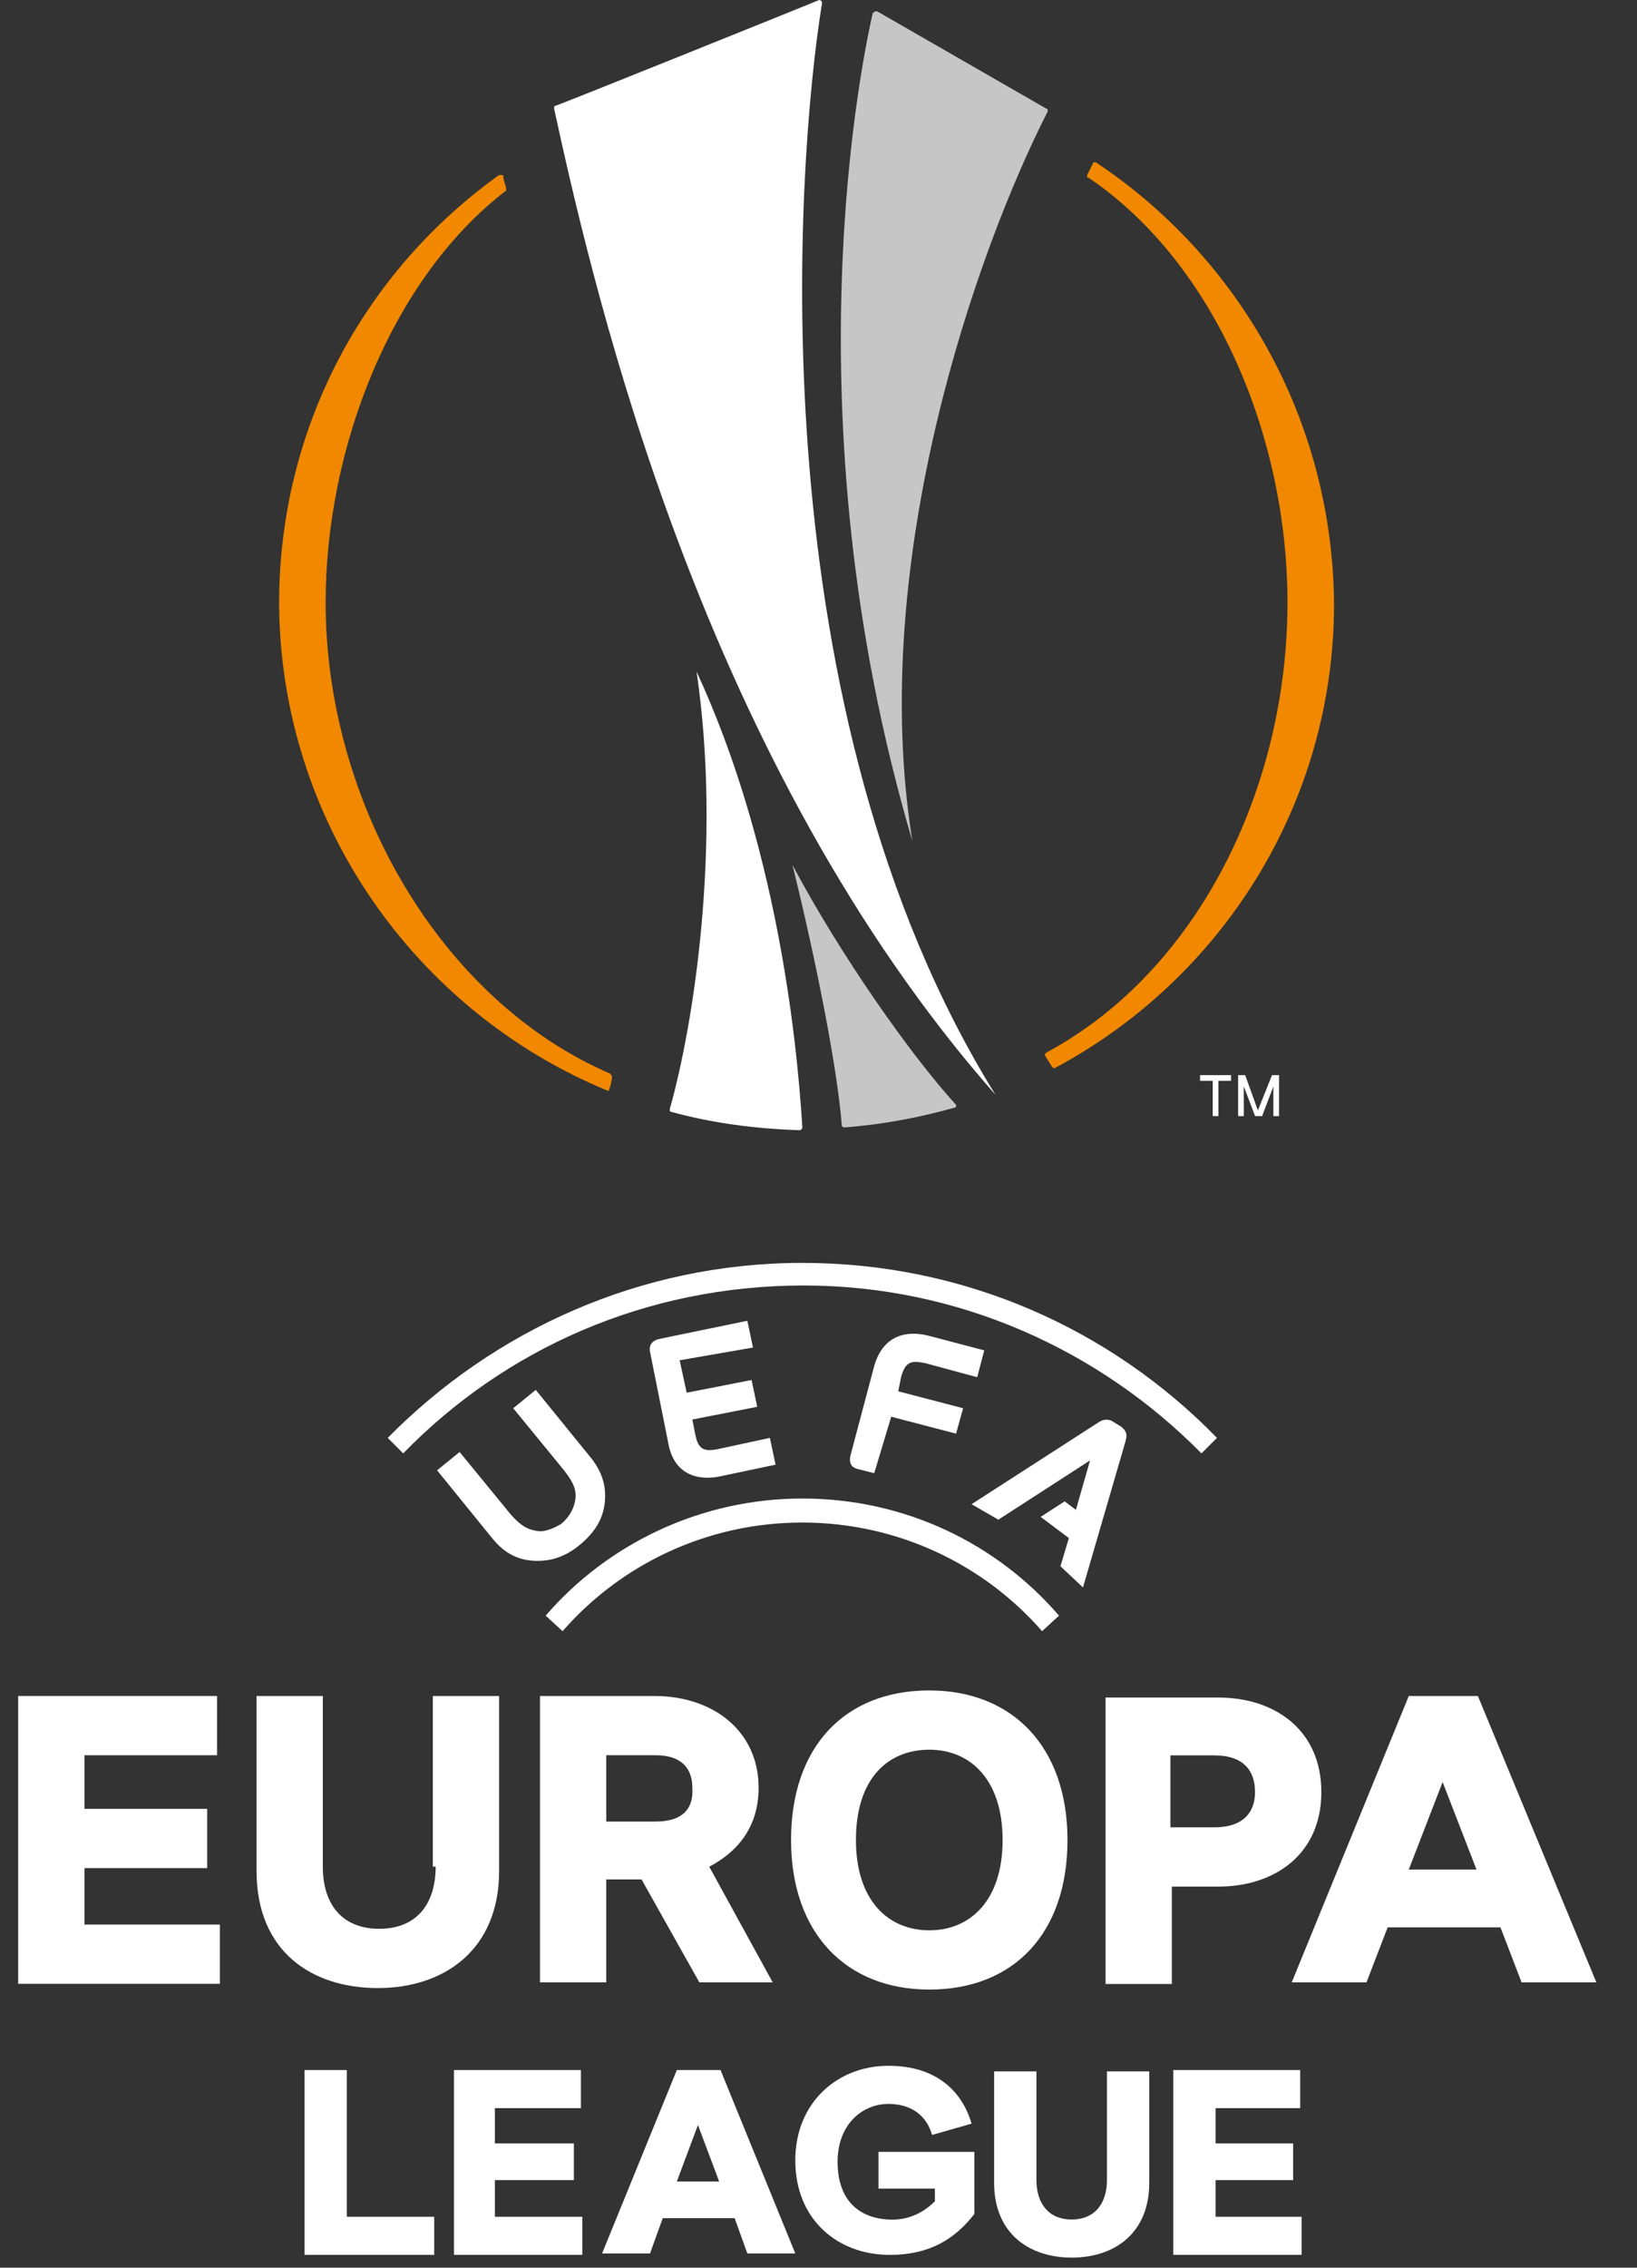 <svg width="39" height="54" viewBox="0 0 39 54" fill="none" xmlns="http://www.w3.org/2000/svg">
<rect x="0" y="0" width="39" height="54" fill="#333333" stroke="none"/>
<path d="M21.232 33.736L22.777 34.139L22.945 33.534L21.4 33.131L21.467 32.795C21.568 32.425 21.702 32.392 22.038 32.459L23.281 32.795L23.449 32.156L22.172 31.82C21.568 31.652 21.03 31.82 20.828 32.526L20.257 34.676C20.224 34.844 20.291 34.945 20.425 34.979L20.828 35.08L21.232 33.736ZM17.939 32.089L17.805 31.451L15.688 31.888C15.553 31.921 15.453 32.022 15.486 32.19L15.923 34.374C16.057 35.113 16.628 35.281 17.2 35.147L18.477 34.878L18.342 34.24L17.099 34.508C16.763 34.576 16.628 34.508 16.561 34.139L16.494 33.803L18.04 33.5L17.905 32.862L16.36 33.164L16.192 32.392L17.939 32.089ZM12.798 36.457C12.563 36.424 12.395 36.323 12.16 36.054L10.95 34.576L10.413 35.012L11.723 36.625C11.992 36.961 12.294 37.129 12.664 37.163C13.067 37.196 13.437 37.096 13.806 36.793C14.176 36.491 14.377 36.155 14.411 35.752C14.444 35.382 14.344 35.046 14.075 34.71L12.764 33.097L12.227 33.534L13.437 35.012C13.672 35.315 13.739 35.483 13.705 35.718C13.672 35.92 13.571 36.121 13.369 36.289C13.201 36.39 12.966 36.491 12.798 36.457ZM26.708 33.971C26.876 34.105 26.843 34.206 26.809 34.34L25.801 37.801L25.264 37.297L25.465 36.625L24.793 36.121L25.364 35.752L25.633 35.953L25.969 34.777L23.785 36.188L23.147 35.819L26.171 33.87C26.272 33.803 26.406 33.769 26.541 33.87L26.708 33.971ZM13.403 38.843L13 38.473C14.478 36.76 16.696 35.684 19.115 35.684C21.568 35.684 23.752 36.76 25.23 38.473L24.827 38.843C23.449 37.264 21.4 36.256 19.115 36.256C16.83 36.256 14.78 37.264 13.403 38.843ZM9.606 34.609L9.237 34.24C11.757 31.686 15.251 30.073 19.115 30.073C22.979 30.073 26.473 31.652 28.993 34.24L28.624 34.609C26.204 32.156 22.845 30.611 19.148 30.611C15.385 30.611 12.025 32.123 9.606 34.609Z" fill="white"/>
<path d="M20.929 52.116H22.273V52.418C22.038 52.653 21.702 52.855 21.265 52.855C20.492 52.855 19.955 52.418 19.955 51.477C19.955 50.57 20.56 50.1 21.165 50.1C21.702 50.1 22.072 50.368 22.206 50.839L23.147 50.57C22.912 49.764 22.273 49.192 21.165 49.192C19.955 49.192 18.947 50.066 18.947 51.444C18.947 52.855 19.955 53.695 21.198 53.695C22.139 53.695 22.744 53.325 23.214 52.72V51.242H20.929V52.116Z" fill="white"/>
<path d="M8.262 49.293H7.254V53.694H10.345V52.787H8.262V49.293Z" fill="white"/>
<path d="M13.84 49.293H10.816V53.694H13.873V52.787H11.79V51.914H13.672V51.04H11.79V50.2H13.84V49.293Z" fill="white"/>
<path d="M30.976 50.2V49.293H27.952V53.694H31.009V52.787H28.96V51.914H30.808V51.04H28.96V50.2H30.976Z" fill="white"/>
<path d="M26.372 51.912C26.372 52.484 26.07 52.853 25.532 52.853C24.995 52.853 24.692 52.484 24.692 51.912V49.325H23.684V51.98C23.684 53.189 24.524 53.76 25.532 53.76C26.54 53.76 27.38 53.189 27.38 51.98V49.325H26.372V51.912Z" fill="white"/>
<path d="M16.125 49.293L14.344 53.661H15.486L15.789 52.821H17.502L17.805 53.661H18.947L17.166 49.293H16.125ZM16.125 51.947L16.628 50.603L17.133 51.947H16.125Z" fill="white"/>
<path d="M10.379 44.451C10.379 45.358 9.909 45.93 9.035 45.93C8.161 45.93 7.691 45.358 7.691 44.451V40.386H6.112V44.552C6.112 46.467 7.422 47.341 9.001 47.341C10.581 47.341 11.891 46.434 11.891 44.552V40.386H10.312V44.451H10.379Z" fill="white"/>
<path d="M31.48 42.674C31.48 41.196 30.371 40.423 29.027 40.423H26.339V47.244H27.918V44.925H29.027C30.371 44.925 31.48 44.152 31.48 42.674ZM28.926 43.514H27.884V41.8H28.926C29.632 41.8 29.9 42.17 29.9 42.674C29.9 43.144 29.632 43.514 28.926 43.514Z" fill="white"/>
<path d="M5.171 40.386H0.433V47.24H5.238V45.829H2.013V44.485H4.936V43.074H2.013V41.797H5.171V40.386Z" fill="white"/>
<path d="M35.209 40.386H33.563L30.774 47.206H32.555L33.059 45.896H35.747L36.251 47.206H38.032L35.209 40.386ZM33.563 44.519L34.369 42.435L35.176 44.519H33.563Z" fill="white"/>
<path d="M18.073 42.57C18.073 41.226 16.998 40.386 15.587 40.386H12.865V47.206H14.444V44.754H15.284L16.662 47.206H18.409L16.897 44.451C17.603 44.082 18.073 43.477 18.073 42.57ZM15.62 43.376H14.444V41.797H15.62C16.259 41.797 16.494 42.133 16.494 42.57C16.528 43.04 16.293 43.376 15.62 43.376Z" fill="white"/>
<path d="M22.139 40.254C20.123 40.254 18.846 41.598 18.846 43.816C18.846 46.033 20.157 47.377 22.139 47.377C24.155 47.377 25.432 46.033 25.432 43.816C25.432 41.598 24.121 40.254 22.139 40.254ZM22.139 45.966C21.165 45.966 20.392 45.26 20.392 43.816C20.392 42.337 21.165 41.665 22.139 41.665C23.113 41.665 23.886 42.371 23.886 43.816C23.886 45.26 23.113 45.966 22.139 45.966Z" fill="white"/>
<path d="M20.123 26.846C21.03 26.779 21.904 26.611 22.744 26.376C22.777 26.376 22.777 26.342 22.777 26.342C22.777 26.342 22.777 26.342 22.777 26.309C21.702 25.133 20.022 22.747 18.88 20.597C19.451 22.915 19.955 25.469 20.056 26.813C20.089 26.846 20.089 26.846 20.123 26.846Z" fill="#C6C6C6"/>
<path d="M24.961 2.654C24.961 2.621 24.961 2.587 24.928 2.587L20.896 0.269C20.896 0.269 20.896 0.269 20.862 0.269C20.828 0.269 20.828 0.302 20.795 0.302C20.593 1.176 18.712 9.777 21.736 20.025C20.66 13.339 23.281 5.947 24.961 2.654Z" fill="#C6C6C6"/>
<path d="M23.718 26.073C18.04 16.934 18.947 3.998 19.585 0.067C19.585 0.034 19.552 0 19.518 0C18.779 0.302 13.773 2.318 13.235 2.52C13.201 2.52 13.201 2.554 13.201 2.587C14.209 7.224 16.797 18.211 23.718 26.073Z" fill="white"/>
<path d="M15.957 26.409C15.957 26.443 15.957 26.476 15.99 26.476C16.965 26.745 18.006 26.88 19.048 26.913C19.081 26.913 19.115 26.88 19.115 26.846C18.98 24.628 18.477 20.059 16.595 15.993C17.2 20.092 16.528 24.393 15.957 26.409Z" fill="white"/>
<path d="M14.478 25.973C14.512 25.973 14.512 25.973 14.512 25.94C14.545 25.872 14.579 25.704 14.579 25.637C14.579 25.604 14.545 25.604 14.545 25.57C10.48 23.823 7.758 19.085 7.758 14.348C7.758 10.652 9.337 6.62 12.059 4.537V4.503C12.059 4.436 11.992 4.301 11.992 4.201C11.992 4.167 11.958 4.167 11.925 4.167H11.891C8.699 6.452 6.649 10.148 6.649 14.381C6.683 19.589 9.909 24.092 14.478 25.973Z" fill="#F18800"/>
<path d="M26.104 3.863C26.07 3.863 26.037 3.863 26.037 3.897L25.902 4.166C25.902 4.166 25.902 4.166 25.902 4.199C25.902 4.233 25.902 4.233 25.936 4.233C28.96 6.282 30.673 10.415 30.673 14.346C30.673 18.748 28.556 23.116 24.928 25.065L24.894 25.098C24.894 25.098 24.894 25.098 24.894 25.132L25.062 25.401L25.096 25.434H25.129C29.094 23.317 31.782 19.151 31.782 14.38C31.748 9.978 29.497 6.114 26.104 3.863Z" fill="#F18800"/>
<path d="M28.892 26.577H29.027V25.737H29.329V25.602H28.59V25.737H28.892V26.577Z" fill="white"/>
<path d="M29.632 26.577V25.871L29.901 26.577H30.069L30.337 25.871V26.577H30.472V25.602H30.304L29.968 26.442L29.665 25.602H29.497V26.577H29.632Z" fill="white"/>
</svg>